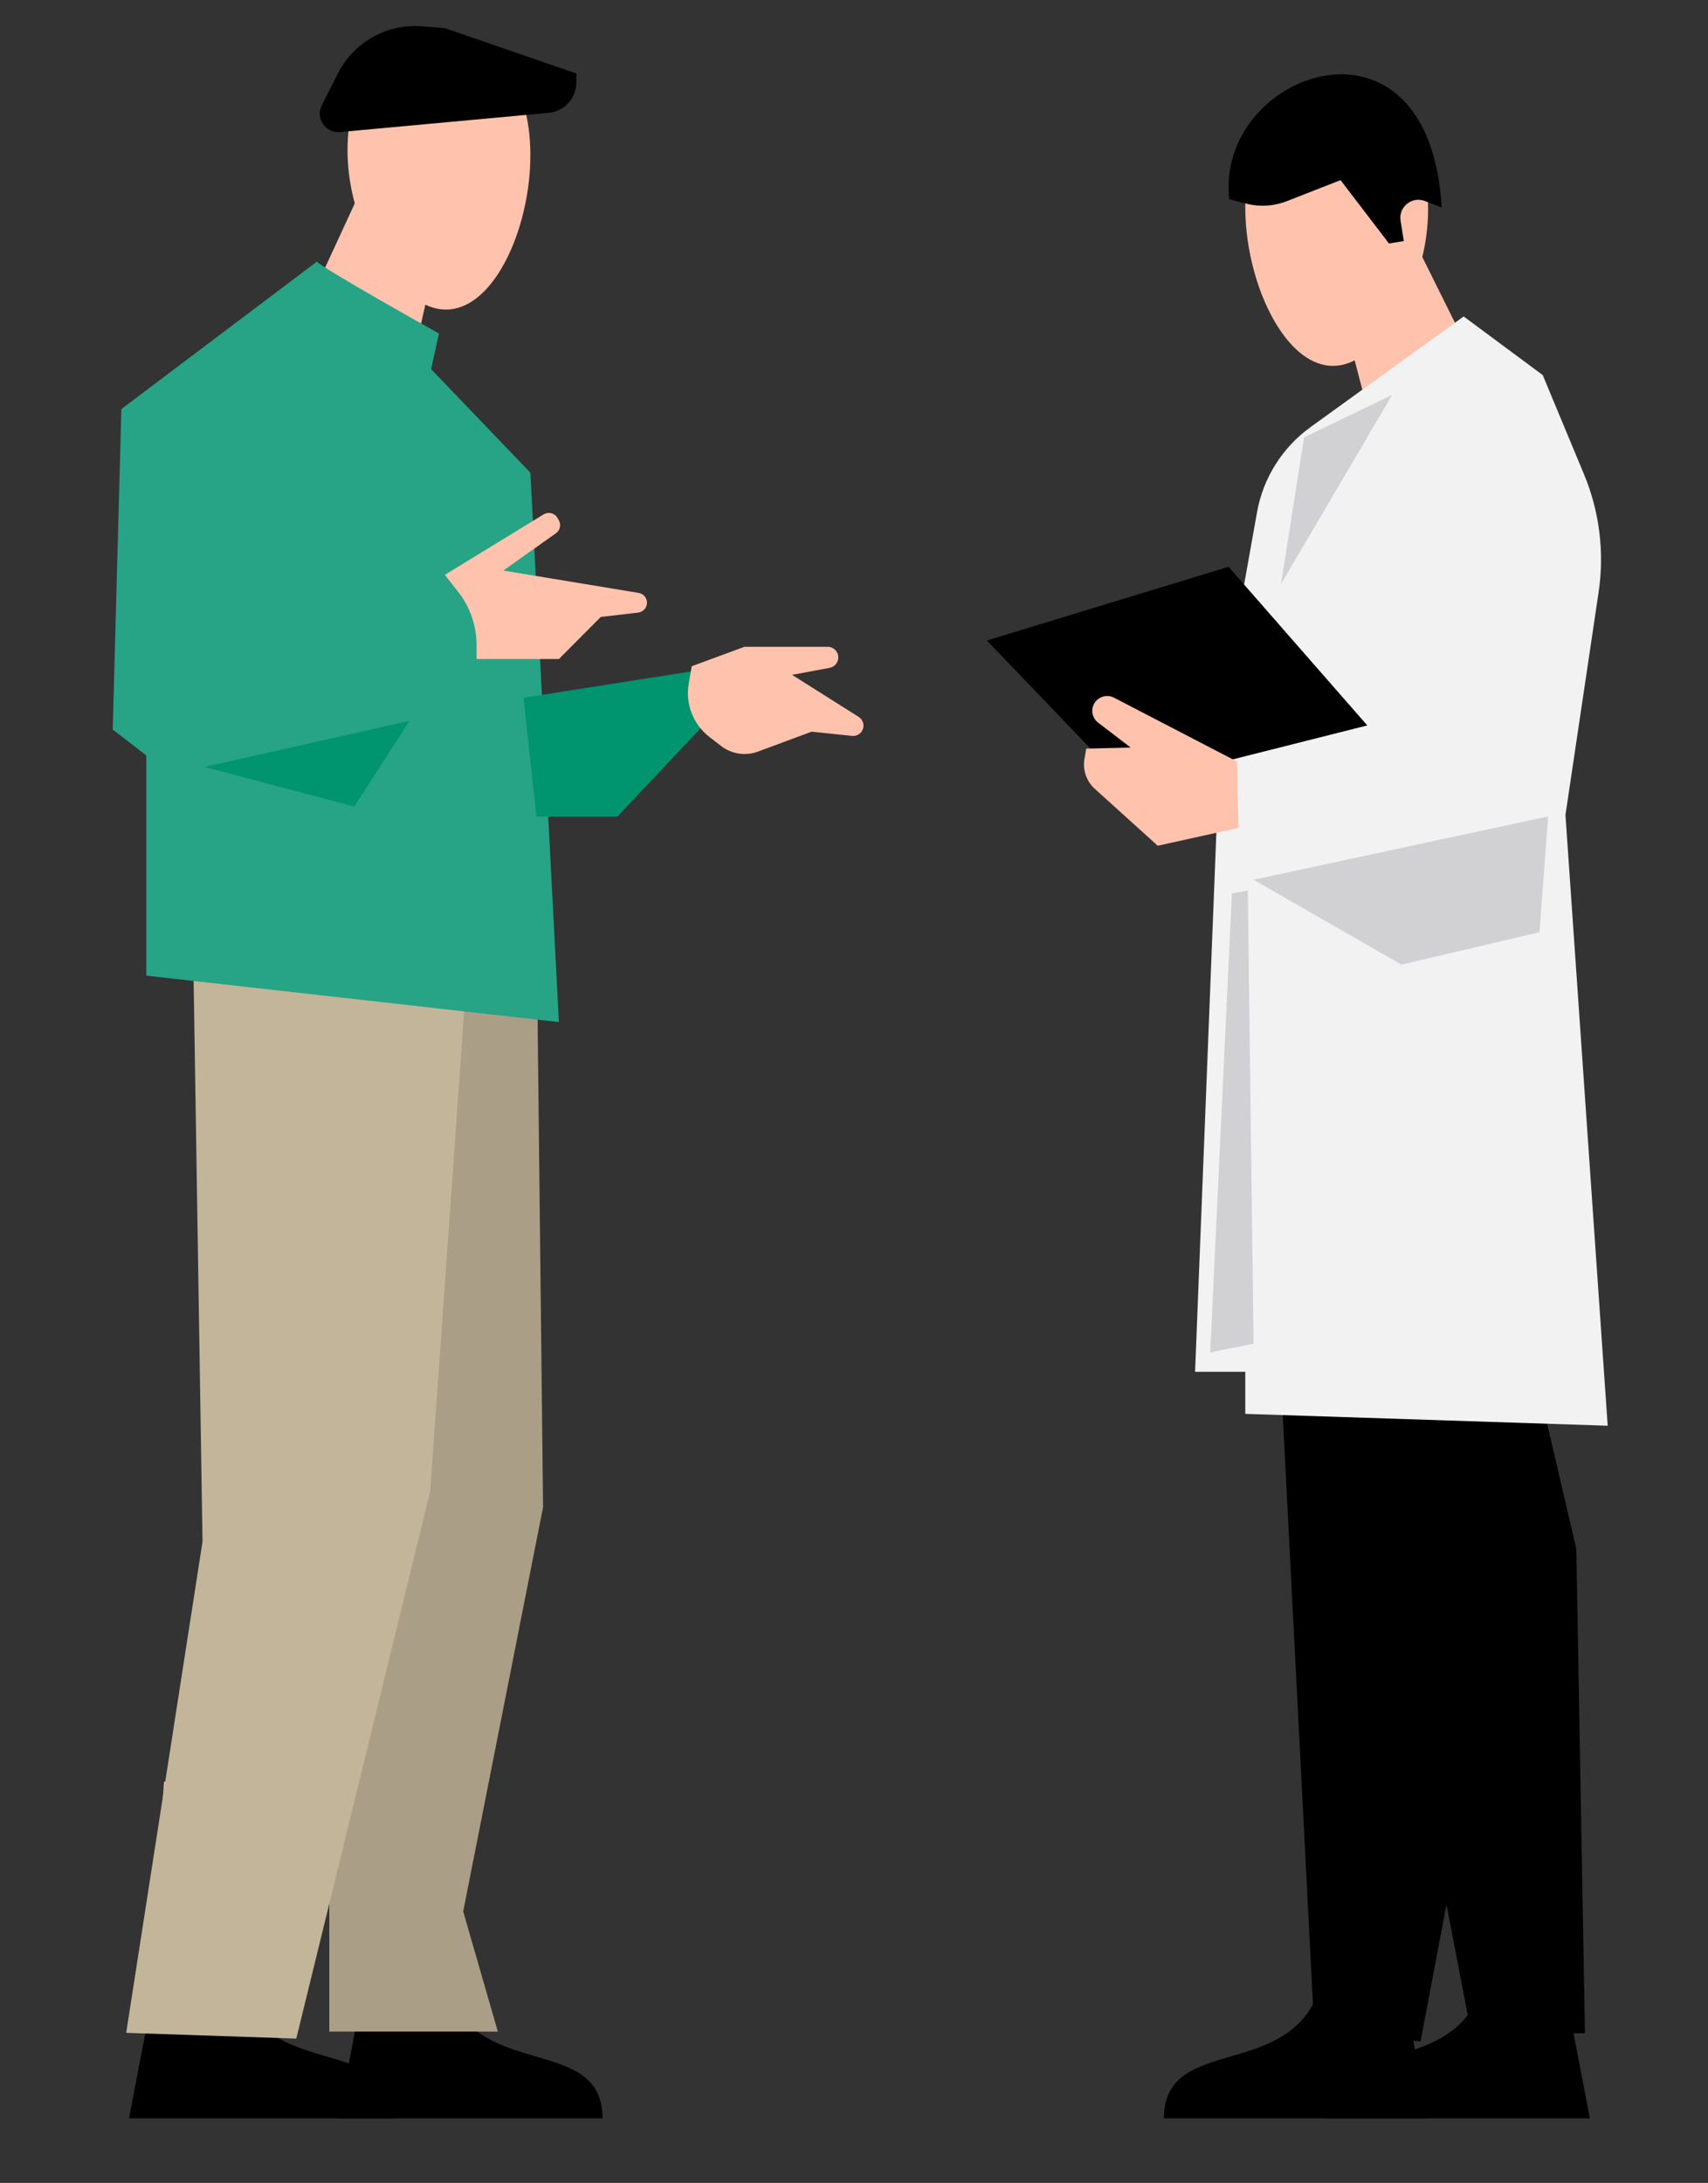 <svg width="331" height="423" viewBox="0 0 331 423" fill="none" xmlns="http://www.w3.org/2000/svg">
<rect x="0" y="0" width="331" height="423" fill="#333333" stroke="none"/>
<path d="M71.602 397.946L70.478 345.254H89.282L82.683 397.946H71.602Z" fill="#FFC2AD"/>
<mask id="mask0_29_1605" style="mask-type:luminance" maskUnits="userSpaceOnUse" x="-281" y="-594" width="764" height="1077">
<path d="M-280.965 482.958H482.742V-593.161H-280.965V482.958Z" fill="white"/>
</mask>
<g mask="url(#mask0_29_1605)">
<path d="M69.251 391.255L65.558 410.492H116.767C116.767 395.019 95.108 402.379 87.721 388.077L69.251 391.255Z" fill="black"/>
</g>
<path d="M103.986 179.981L105.244 292.058L89.764 370.4L96.48 393.68H63.818V171.896L103.986 179.981Z" fill="#AB9E87"/>
<path d="M27.888 397.946L31.801 345.254H50.605L38.968 397.946H27.888Z" fill="#FFC2AD"/>
<mask id="mask1_29_1605" style="mask-type:luminance" maskUnits="userSpaceOnUse" x="-281" y="-594" width="764" height="1077">
<path d="M-280.965 482.958H482.742V-593.161H-280.965V482.958Z" fill="white"/>
</mask>
<g mask="url(#mask1_29_1605)">
<path d="M28.694 391.255L25.001 410.492H76.21C76.21 395.019 54.551 402.379 47.164 388.077L28.694 391.255Z" fill="black"/>
</g>
<path d="M37.264 173.569L39.246 298.749L24.454 393.922L57.42 395.037L83.37 288.991L91.162 178.866L37.264 173.569Z" fill="#C2B599"/>
<mask id="mask2_29_1605" style="mask-type:luminance" maskUnits="userSpaceOnUse" x="-281" y="-594" width="764" height="1077">
<path d="M-280.965 482.958H482.742V-593.161H-280.965V482.958Z" fill="white"/>
</mask>
<g mask="url(#mask2_29_1605)">
<path d="M94.324 10.323C68.339 -4.917 57.928 34.264 77.512 55.246C97.098 76.229 113.315 21.461 94.324 10.323Z" fill="#FFC2AD"/>
</g>
<path d="M75.596 88.873L51.102 77.65L70.584 35.446L86.204 42.604L75.596 88.873Z" fill="#FFC2AD"/>
<mask id="mask3_29_1605" style="mask-type:luminance" maskUnits="userSpaceOnUse" x="-281" y="-594" width="764" height="1077">
<path d="M-280.965 482.958H482.742V-593.161H-280.965V482.958Z" fill="white"/>
</mask>
<g mask="url(#mask3_29_1605)">
<path d="M65.894 25.588L106.308 21.867C109.359 21.586 111.692 19.036 111.692 15.983V14.236L86.204 5.454L81.78 5.099C74.982 4.555 68.531 8.174 65.473 14.246L62.359 20.429C61.098 22.934 63.092 25.846 65.894 25.588Z" fill="black"/>
</g>
<mask id="mask4_29_1605" style="mask-type:luminance" maskUnits="userSpaceOnUse" x="-281" y="-594" width="764" height="1077">
<path d="M-280.965 482.958H482.742V-593.161H-280.965V482.958Z" fill="white"/>
</mask>
<g mask="url(#mask4_29_1605)">
<path d="M61.415 50.698C62.045 51.743 85.068 64.629 85.068 64.629L83.546 71.529L102.786 91.602L108.31 198.052L28.349 189.061V146.386L21.843 141.368L23.522 79.266L61.415 50.698Z" fill="#26A485"/>
</g>
<path d="M101.454 135.216L135.873 129.797L139.091 137.604L119.643 158.235H103.973L101.454 135.216Z" fill="#00946F"/>
<path d="M39.612 148.616L68.652 156.283L79.347 139.694L39.612 148.616Z" fill="#00946F"/>
<mask id="mask5_29_1605" style="mask-type:luminance" maskUnits="userSpaceOnUse" x="-281" y="-594" width="764" height="1077">
<path d="M-280.965 482.958H482.742V-593.161H-280.965V482.958Z" fill="white"/>
</mask>
<g mask="url(#mask5_29_1605)">
<path d="M86.204 111.397L88.722 114.59C91.079 117.578 92.361 121.27 92.361 125.07V127.707H108.31L116.426 119.552L123.672 118.706C124.646 118.592 125.38 117.77 125.38 116.793C125.38 115.851 124.696 115.047 123.763 114.894L97.536 110.561L107.733 103.339C108.538 102.769 108.782 101.685 108.297 100.826L108.042 100.373C107.504 99.421 106.28 99.105 105.345 99.677L86.204 111.397Z" fill="#FFC2AD"/>
</g>
<path d="M134.054 129.1L133.467 132.516C132.796 136.419 134.336 140.376 137.477 142.804L139.742 144.555C141.772 146.126 144.476 146.538 146.885 145.644L157.281 141.785L165.123 142.6C166.116 142.702 167.035 142.063 167.279 141.099C167.49 140.26 167.139 139.382 166.406 138.92L153.502 130.774L160.773 129.415C161.749 129.232 162.457 128.383 162.457 127.394C162.457 126.258 161.532 125.336 160.393 125.336H144.268L134.054 129.1Z" fill="#FFC2AD"/>
<path d="M304.414 391.255L308.108 410.492H256.899C256.899 395.02 278.558 402.38 285.945 388.078L304.414 391.255Z" fill="black"/>
<path d="M273.074 391.255L276.767 410.492H225.559C225.559 395.02 247.217 402.38 254.604 388.078L273.074 391.255Z" fill="black"/>
<path d="M307.153 393.998L305.475 300.112L297.08 264.147H260.142L285.116 393.998H307.153Z" fill="black"/>
<path d="M275.287 395.589L293.407 300.113L285.011 264.148H248.074L254.731 393.998L275.287 395.589Z" fill="black"/>
<path d="M249.231 21.478C274.763 5.496 286.308 44.36 267.34 65.898C248.373 87.437 230.571 33.16 249.231 21.478Z" fill="#FFC2AD"/>
<path d="M270.232 99.455L294.389 87.532L273.691 45.907L258.286 53.511L270.232 99.455Z" fill="#FFC2AD"/>
<path d="M283.648 61.322L253.972 82.767C248.505 86.717 244.79 92.625 243.607 99.248L236.637 138.27L231.6 265.821H241.328V273.976L311.561 276.275L303.376 157.926L309.802 114.752C310.953 107.017 309.972 99.118 306.967 91.896L298.969 72.681L283.648 61.322Z" fill="#F2F2F2"/>
<path d="M269.797 76.517L248.25 113.179L252.727 84.752L269.797 76.517Z" fill="#D1D1D4"/>
<path d="M242.932 170.472L271.579 186.921L298.337 180.648L300.017 158.205L242.932 170.472Z" fill="#D1D1D4"/>
<path d="M241.813 172.563L242.933 260.384L234.537 262.057L238.735 173.12L241.813 172.563Z" fill="#D1D1D4"/>
<path d="M279.38 40.204L276.147 38.955C273.625 37.981 270.992 40.099 271.418 42.76L272.051 46.716L269.167 47.174L259.792 34.907L249.388 38.977C246.831 39.977 244.019 40.133 241.367 39.424L238.218 38.582C235.447 13.857 277.071 -1.058 279.38 40.204Z" fill="black"/>
<path d="M264.968 140.571L218.322 152.342L191.248 124.114L238.086 109.833L264.968 140.571Z" fill="black"/>
<path d="M239.738 147.576L215.899 135.199C214.661 134.556 213.139 134.888 212.283 135.988C211.303 137.247 211.538 139.059 212.807 140.029L219.113 144.857L210.508 145.066L210.16 147.066C209.788 149.206 210.541 151.388 212.155 152.847L224.359 163.885L239.994 160.435L239.738 147.576Z" fill="#FFC2AD"/>
</svg>
